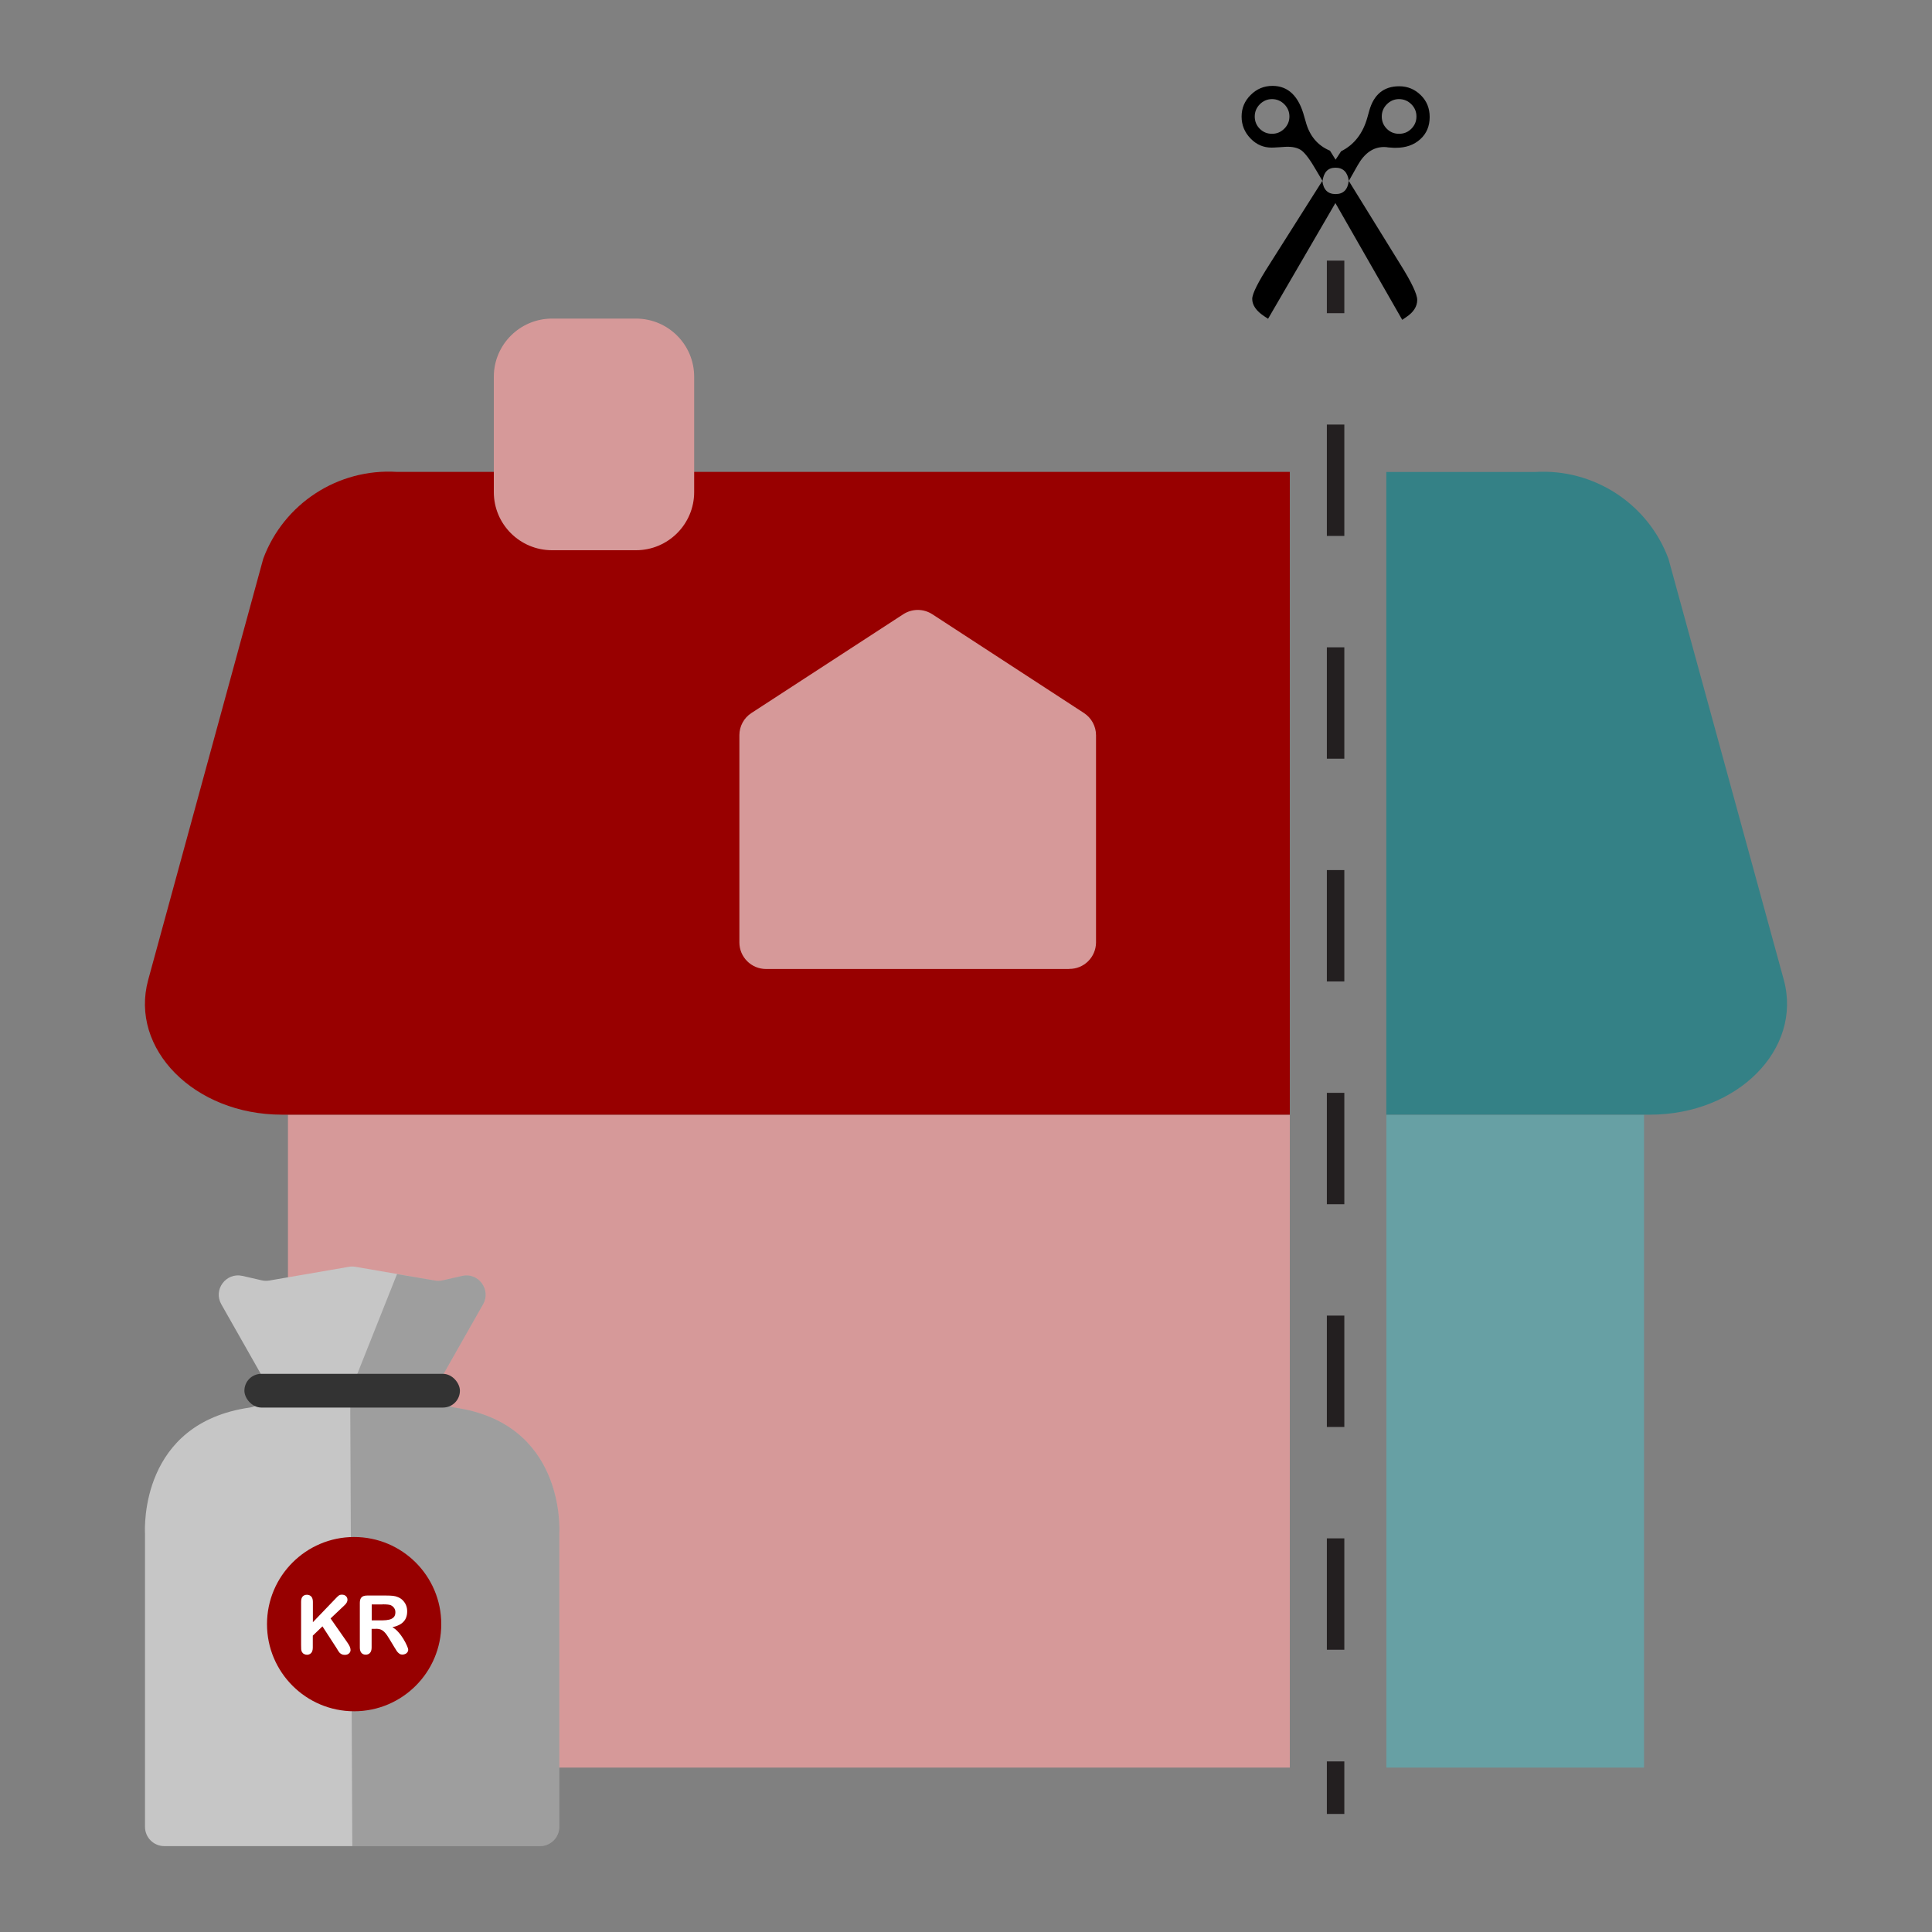 <?xml version="1.0" encoding="UTF-8"?>
<svg id="Layer_1" data-name="Layer 1" xmlns="http://www.w3.org/2000/svg" viewBox="0 0 200 200">
  <rect x="0" y="0" width="200" height="200" fill="#808080" stroke="none"/>
  <defs>
    <style>
      .cls-1 {
        fill: #980000;
      }

      .cls-2 {
        stroke-dasharray: 11.53 11.53;
      }

      .cls-2, .cls-3 {
        fill: none;
        stroke: #231f20;
        stroke-miterlimit: 10;
        stroke-width: 1.81px;
      }

      .cls-4 {
        fill: #348186;
      }

      .cls-5 {
        fill: #c6c6c6;
      }

      .cls-6 {
        fill: #970000;
      }

      .cls-7 {
        fill: #fff;
      }

      .cls-8 {
        fill: #d69999;
      }

      .cls-9 {
        opacity: .2;
      }

      .cls-10 {
        fill: #67a0a4;
      }

      .cls-11 {
        fill: #333;
      }
    </style>
  </defs>
  <rect class="cls-10" x="143.52" y="115.39" width="26.67" height="67.59"/>
  <g id="Roof">
    <path class="cls-4" d="M143.52,48.86h15.37c6.09-.38,11.71,3.28,13.83,8.99l11.94,43.59c1.94,7.17-4.79,13.95-13.85,13.95h-27.3V48.86Z"/>
  </g>
  <rect class="cls-8" x="29.81" y="115.39" width="103.71" height="67.59"/>
  <g id="Roof-2" data-name="Roof">
    <path class="cls-1" d="M133.52,115.39H29.18c-9.06,0-15.79-6.81-13.84-13.95l11.91-43.6c2.12-5.71,7.74-9.37,13.84-8.99h92.43v66.54Z"/>
  </g>
  <g id="Attic">
    <path class="cls-8" d="M110.68,100.31h-31.38c-1.52,0-2.76-1.23-2.76-2.75h0v-21.45c0-.93.47-1.8,1.25-2.3l15.71-10.22c.92-.6,2.1-.6,3.02,0l15.69,10.22c.78.51,1.25,1.38,1.25,2.3v21.47c-.02,1.52-1.26,2.74-2.78,2.72Z"/>
  </g>
  <g id="Chimney">
    <path class="cls-8" d="M57.15,32.98h8.68c3.33,0,6.03,2.69,6.03,6.02v11.94c0,3.32-2.7,6.02-6.03,6.02h-8.68c-3.33,0-6.03-2.69-6.03-6.02v-11.94c0-3.32,2.7-6.02,6.03-6.02Z"/>
  </g>
  <g>
    <line class="cls-3" x1="138.26" y1="26.98" x2="138.26" y2="32.42"/>
    <line class="cls-2" x1="138.26" y1="43.95" x2="138.26" y2="176.57"/>
    <line class="cls-3" x1="138.26" y1="182.34" x2="138.26" y2="187.78"/>
  </g>
  <path d="M136.9,18.72l-.64-1.08c-.62-1.08-1.13-1.76-1.52-2.06-.4-.29-.96-.42-1.7-.38l-.57.04c-.44.03-.72.04-.84.04-.84,0-1.56-.31-2.17-.94-.62-.64-.93-1.39-.93-2.27s.31-1.62.94-2.24c.63-.63,1.38-.94,2.26-.94,1.63,0,2.73,1.07,3.29,3.2l.14.48c.39,1.48,1.23,2.49,2.52,3.03l.58.93.57-.87c1.36-.68,2.26-1.85,2.72-3.5l.19-.68c.47-1.7,1.51-2.55,3.1-2.55.88,0,1.62.31,2.24.92.62.61.92,1.37.92,2.26,0,.94-.32,1.71-.97,2.3s-1.49.89-2.53.89h-.22l-.57-.04c-.15-.03-.3-.04-.44-.04-1.11,0-2.02.63-2.73,1.9l-.91,1.61c-.13-.91-.59-1.37-1.38-1.37s-1.21.46-1.34,1.37ZM144.83,10.26c-.49,0-.91.18-1.26.53s-.53.78-.53,1.27.17.92.52,1.27.77.52,1.27.52.92-.17,1.27-.52.53-.77.53-1.27-.18-.92-.53-1.27-.78-.53-1.27-.53ZM131.68,10.26c-.49,0-.91.18-1.26.53s-.53.78-.53,1.27.17.92.52,1.27.77.52,1.27.52.92-.18,1.27-.53.53-.77.53-1.26-.18-.92-.53-1.27-.78-.53-1.27-.53ZM139.62,18.72l5.29,8.56c1.2,1.91,1.8,3.17,1.8,3.77,0,.67-.38,1.27-1.13,1.77l-.42.29-6.92-12.09-6.97,11.98-.39-.26c-.83-.54-1.25-1.15-1.25-1.8,0-.53.61-1.75,1.84-3.66l5.42-8.56c.1.91.56,1.37,1.37,1.37s1.26-.46,1.36-1.37Z"/>
  <g>
    <path class="cls-5" d="M45.63,142.74l4.38-7.72c.86-1.51-.49-3.33-2.18-2.94l-2.01.46c-.26.06-.52.06-.78.02l-8.24-1.42c-.22-.04-.45-.04-.68,0l-8.24,1.42c-.26.04-.52.04-.78-.02l-2.01-.46c-1.7-.38-3.04,1.43-2.18,2.94l4.38,7.72c.69,1.22-.05,2.77-1.44,2.97-11.3,1.62-10.87,12.38-10.84,13.07,0,.03,0,.05,0,.08v30.25c0,1.11.9,2,2,2h38.89c1.11,0,2-.9,2-2v-30.25s0-.05,0-.08c.04-.69.46-11.45-10.83-13.07-1.39-.2-2.13-1.75-1.44-2.97Z"/>
    <g class="cls-9">
      <path d="M36.46,191.11h19.44c1.11,0,2-.9,2-2v-30.25s0-.05,0-.08c.04-.69.46-11.45-10.83-13.07-1.39-.2-2.13-1.75-1.44-2.97l4.38-7.72c.86-1.51-.49-3.33-2.18-2.94l-2.01.46c-.26.06-.52.06-.78.02l-3.94-.67-4.85,12.19.22,47.03Z"/>
    </g>
    <rect class="cls-11" x="25.3" y="142.22" width="22.31" height="3.49" rx="1.75" ry="1.75"/>
    <path class="cls-6" d="M36.66,159.11c-4.98,0-9.02,4.04-9.02,9.02s4.04,9.02,9.02,9.02,9.02-4.04,9.02-9.02-4.04-9.02-9.02-9.02Z"/>
    <path class="cls-7" d="M32.39,165.82v2.11l2.39-2.49c.11-.12.21-.21.29-.27.08-.06.19-.09.32-.09.18,0,.32.05.42.15.11.1.16.23.16.38,0,.18-.09.35-.27.53l-1.48,1.4,1.71,2.45c.12.17.21.32.27.45.06.13.09.25.09.37,0,.13-.05.25-.16.35-.11.1-.25.15-.43.15-.17,0-.31-.04-.41-.11-.11-.07-.2-.17-.27-.29-.07-.12-.14-.23-.2-.33l-1.44-2.22-1,.96v1.24c0,.25-.06.44-.17.56-.12.12-.26.18-.44.18-.1,0-.2-.03-.3-.08-.1-.05-.17-.13-.22-.22-.04-.08-.06-.17-.07-.27,0-.1-.01-.25-.01-.44v-4.47c0-.25.05-.43.16-.55.11-.12.26-.18.44-.18s.33.06.45.18c.11.12.17.31.17.56Z"/>
    <path class="cls-7" d="M38.9,168.62h-.43v1.93c0,.25-.06.44-.17.56-.11.12-.26.18-.44.18-.19,0-.34-.06-.45-.19-.11-.13-.16-.31-.16-.55v-4.63c0-.26.06-.45.18-.57s.31-.18.57-.18h1.98c.27,0,.51.01.7.03.19.02.37.07.53.14.19.08.36.19.5.34s.26.32.33.51c.08.2.11.4.11.62,0,.45-.13.81-.38,1.07-.25.27-.64.46-1.15.57.22.12.42.28.62.51.2.22.37.46.53.72.15.25.27.48.36.69.09.2.13.34.13.42s-.03.16-.08.24c-.05.08-.12.14-.21.18s-.19.07-.3.07c-.14,0-.25-.03-.34-.1-.09-.06-.17-.15-.24-.24-.07-.1-.16-.24-.27-.43l-.49-.81c-.18-.3-.33-.53-.47-.68-.14-.16-.28-.26-.42-.32s-.32-.09-.54-.09ZM39.6,166.09h-1.12v1.65h1.09c.29,0,.54-.03.74-.08.2-.05.35-.14.46-.26.11-.12.16-.29.16-.5,0-.17-.04-.31-.13-.44s-.2-.22-.35-.29c-.14-.06-.42-.09-.84-.09Z"/>
  </g>
</svg>